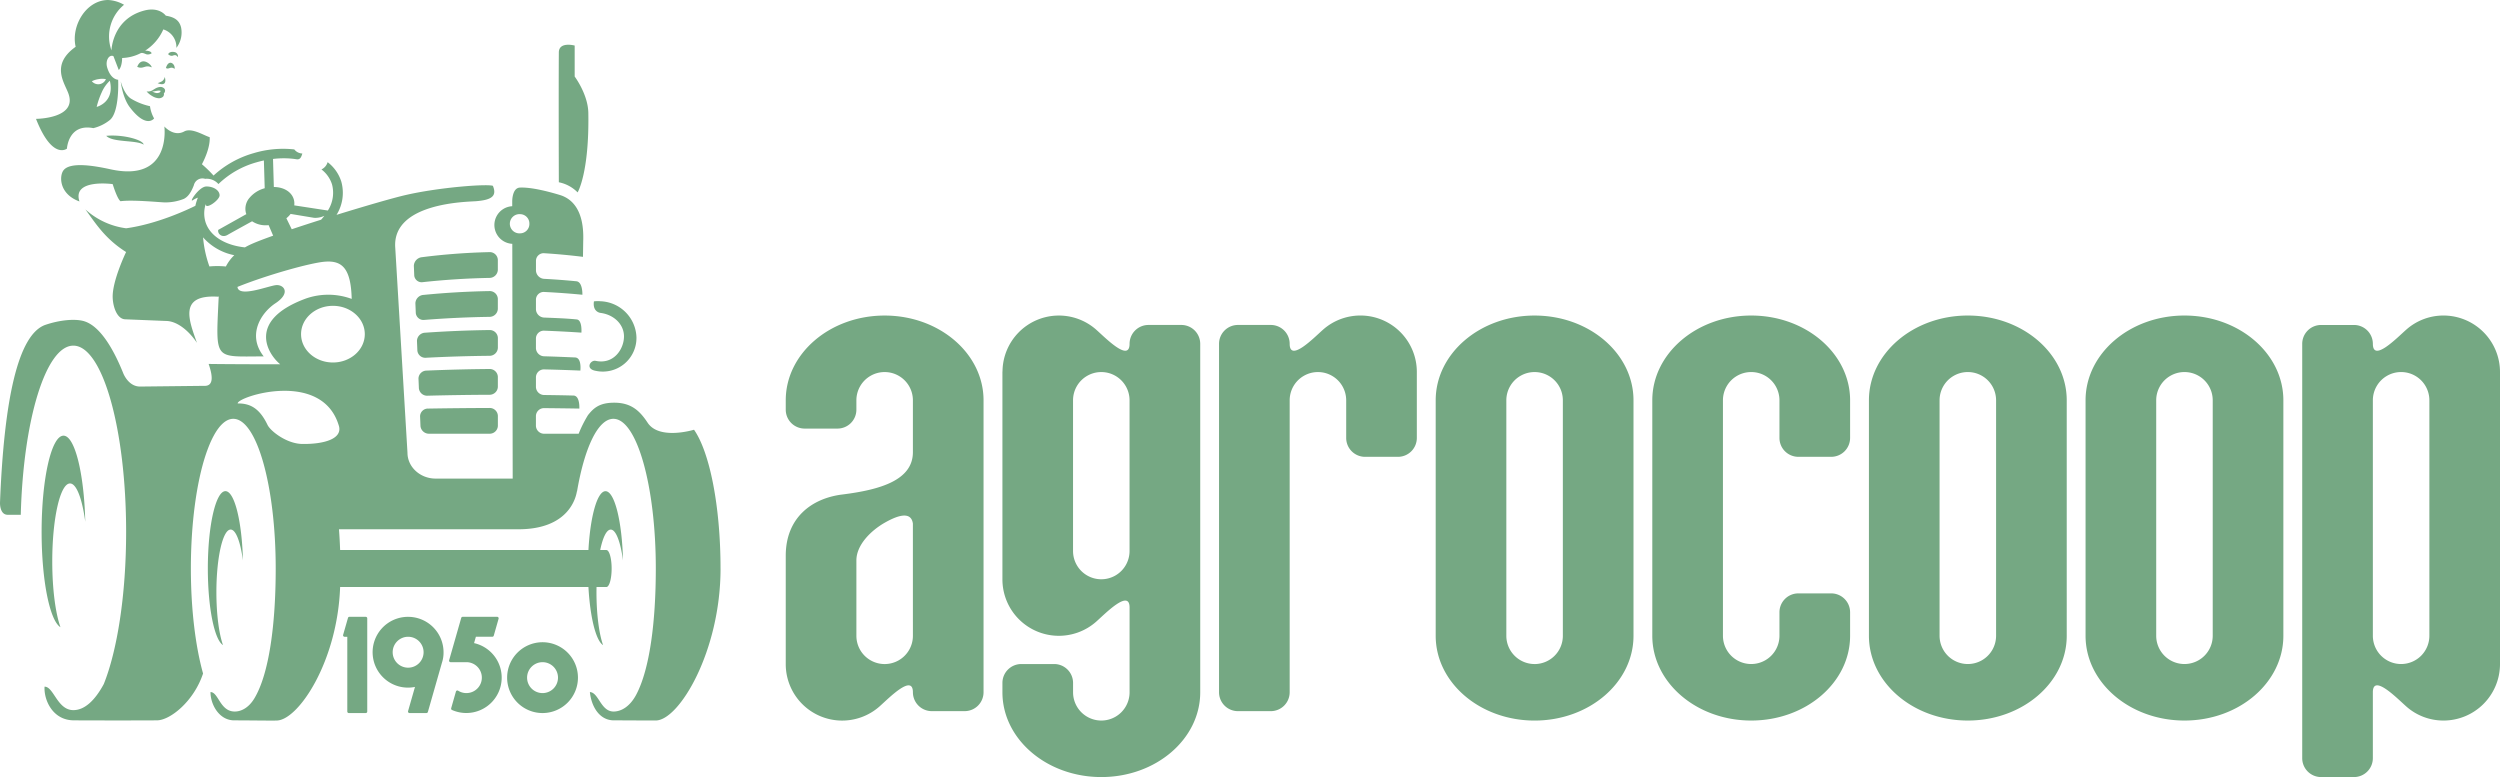 <svg xmlns="http://www.w3.org/2000/svg" xmlns:xlink="http://www.w3.org/1999/xlink" width="704.547" height="218.993" viewBox="0 0 704.547 218.993">
  <defs>
    <clipPath id="clip-path">
      <rect id="Rectangle_10" data-name="Rectangle 10" width="704.547" height="218.993" transform="translate(0 0)" fill="#75a883"/>
    </clipPath>
  </defs>
  <g id="Group_78" data-name="Group 78" transform="translate(0 0)">
    <g id="Group_17" data-name="Group 17" transform="translate(0 0)" clip-path="url(#clip-path)">
      <path id="Path_42" data-name="Path 42" d="M236.969,39.668V58.25a5.326,5.326,0,0,1-5.311,5.308h-9.289a5.325,5.325,0,0,1-5.308-5.308V47.631a7.963,7.963,0,1,0-15.927,0v82.29a5.325,5.325,0,0,1-5.308,5.308h-9.293a5.325,5.325,0,0,1-5.308-5.308V31.7a5.325,5.325,0,0,1,5.308-5.308h9.293a5.325,5.325,0,0,1,5.308,5.308c0,5.308,6.739-1.618,9.405-3.982a15.9,15.9,0,0,1,26.43,11.945M94.953,113.994a7.963,7.963,0,1,1-15.927,0V92.756h0c0-4.4,4.143-8.435,7.96-10.615,6.24-3.566,7.686-1.746,7.963.24Zm-7.96-90.253c-15.395,0-27.876,10.7-27.876,23.89v2.656a5.326,5.326,0,0,0,5.311,5.308h9.289a5.323,5.323,0,0,0,5.308-5.308V47.631a7.963,7.963,0,1,1,15.927,0v14.6c0,7.963-9.289,10.615-19.908,11.945-8.728,1.09-15.927,6.634-15.927,17.253v30.528A15.9,15.9,0,0,0,85.548,133.9c2.671-2.367,9.405-9.293,9.405-3.982a5.326,5.326,0,0,0,5.311,5.308h9.289a5.323,5.323,0,0,0,5.308-5.308V47.627c0-13.192-12.481-23.886-27.868-23.886M156.009,90.1a7.963,7.963,0,1,1-15.927,0V47.631a7.963,7.963,0,1,1,15.927,0Zm14.6-63.707h-9.289a5.323,5.323,0,0,0-5.308,5.308c0,5.308-6.739-1.618-9.406-3.982a15.886,15.886,0,0,0-26.4,11.668c0,.094-.026.184-.026.277v58.4a15.9,15.9,0,0,0,26.43,11.945c2.667-2.367,9.406-9.293,9.406-3.982v23.886a7.963,7.963,0,1,1-15.927,0v-2.652a5.323,5.323,0,0,0-5.311-5.308h-9.289a5.32,5.32,0,0,0-5.308,5.308v2.656c0,13.192,12.477,23.886,27.872,23.886s27.868-10.694,27.872-23.886V31.7a5.326,5.326,0,0,0-5.311-5.308m99.542,95.561a7.964,7.964,0,0,1-7.963-7.963V47.631a7.963,7.963,0,1,1,15.927,0v66.363a7.964,7.964,0,0,1-7.963,7.963m0-98.217c-15.391,0-27.872,10.7-27.872,23.89v66.363c0,13.192,12.481,23.89,27.872,23.89s27.872-10.7,27.872-23.89V47.631c0-13.192-12.477-23.89-27.872-23.89" transform="translate(162.321 65.186)" fill="#75a883"/>
      <path id="Path_43" data-name="Path 43" d="M221.2,113.989a7.963,7.963,0,1,1-15.927,0V47.63a7.963,7.963,0,1,1,15.927,0ZM213.238,23.74c-15.391,0-27.872,10.7-27.872,23.89v66.359c0,13.2,12.481,23.89,27.872,23.89s27.872-10.694,27.872-23.89V47.63c0-13.192-12.477-23.89-27.872-23.89m122.107,98.213a7.964,7.964,0,0,1-7.963-7.963V47.63a7.963,7.963,0,0,1,15.927,0v66.359a7.964,7.964,0,0,1-7.963,7.963M347.29,23.74a15.772,15.772,0,0,0-10.5,3.982c-2.671,2.364-9.405,9.289-9.405,3.982A5.326,5.326,0,0,0,322.07,26.4h-9.289a5.325,5.325,0,0,0-5.308,5.308V148.5a5.325,5.325,0,0,0,5.308,5.308h9.289a5.326,5.326,0,0,0,5.311-5.308V129.916c0-5.308,6.735,1.618,9.405,3.982a15.753,15.753,0,0,0,10.5,3.982,15.928,15.928,0,0,0,15.927-15.927V39.667A15.928,15.928,0,0,0,347.29,23.74m-65.037,90.249a7.963,7.963,0,0,1-15.927,0V47.63a7.963,7.963,0,0,1,15.927,0Zm-7.96-90.249c-15.395,0-27.876,10.7-27.876,23.89v66.359c0,13.2,12.481,23.89,27.876,23.89s27.868-10.694,27.868-23.89V47.63c0-13.192-12.477-23.89-27.868-23.89M180.059,47.63V58.249a5.325,5.325,0,0,1-5.308,5.308h-9.293a5.325,5.325,0,0,1-5.308-5.308V47.63a7.963,7.963,0,1,0-15.927,0v66.359a7.963,7.963,0,1,0,15.927,0v-6.634a5.326,5.326,0,0,1,5.308-5.311h9.293a5.326,5.326,0,0,1,5.308,5.311v6.634c0,13.2-12.477,23.89-27.872,23.89s-27.872-10.694-27.872-23.89V47.63c0-13.192,12.481-23.89,27.872-23.89s27.872,10.7,27.872,23.89" transform="translate(341.334 65.183)" fill="#75a883"/>
      <path id="Path_44" data-name="Path 44" d="M152.9,180.993a9.979,9.979,0,1,0,9.979,9.979,9.98,9.98,0,0,0-9.979-9.979m0,5.622a4.356,4.356,0,1,1-4.356,4.356,4.363,4.363,0,0,1,4.356-4.356m-19.3-5.364.513-1.8h4.63a.426.426,0,0,0,.408-.307l1.363-4.776a.417.417,0,0,0-.4-.536h-9.728a.421.421,0,0,0-.4.3l-3.412,11.941a.423.423,0,0,0,.067.371.431.431,0,0,0,.337.169h4.439a4.356,4.356,0,1,1-2.3,8.042.414.414,0,0,0-.375-.037.421.421,0,0,0-.251.277l-1.341,4.693a.419.419,0,0,0,.236.5,9.97,9.97,0,1,0,6.222-18.845m-30.52-7.417H98.472a.421.421,0,0,0-.4.3L96.7,178.914a.423.423,0,0,0,.067.371.431.431,0,0,0,.337.169h.772v21.073a.423.423,0,0,0,.423.423h4.776a.42.42,0,0,0,.423-.423V174.255a.42.42,0,0,0-.423-.42m11.945,5.619a4.356,4.356,0,1,1-4.356,4.356,4.358,4.358,0,0,1,4.356-4.356m0-5.619a9.975,9.975,0,1,0,1.929,19.755L115,200.411a.424.424,0,0,0,.071.371.419.419,0,0,0,.333.169h4.78a.417.417,0,0,0,.4-.307s3.937-13.773,3.955-13.848A9.021,9.021,0,0,0,125,183.81a9.991,9.991,0,0,0-9.979-9.975M65,149.237c1.476,0,2.761,3.484,3.461,8.679-.262-10.956-2.367-19.5-4.929-19.5-2.738,0-4.959,9.758-4.959,21.8,0,11.009,1.858,20.107,4.27,21.579-1.116-3.135-1.858-8.63-1.858-14.893,0-9.754,1.8-17.661,4.015-17.661m84.193-86.185a2.638,2.638,0,0,0-2.57-2.7,2.712,2.712,0,1,0,0,5.405,2.639,2.639,0,0,0,2.57-2.7M102.806,94.171c0-4.409-4.019-7.982-8.978-7.982s-8.982,3.573-8.982,7.982,4.023,7.986,8.982,7.986,8.978-3.573,8.978-7.986m-7.312,25.808c-4.742-15.987-28.816-8.132-28.5-6.282,3.461-.034,6.124,1.307,8.4,6.046.839,1.745,5.371,5.308,9.788,5.371,6.12.09,11.417-1.442,10.319-5.135M91.408,60.816a5.846,5.846,0,0,1-2.922.566L81.9,60.287a6.8,6.8,0,0,1-1.195,1.221l1.513,3.1c2.607-.873,5.424-1.787,8.278-2.693.154-.169.3-.341.449-.513q.242-.292.461-.584m-25.388,11.1a15.78,15.78,0,0,1-8.791-5.03,32.431,32.431,0,0,0,1.787,8.2,24.239,24.239,0,0,1,4.645.015,12.079,12.079,0,0,1,2.36-3.18m137.045,88.3c0,23.3-11.675,42.825-18.275,42.825-6.933,0-5.334-.037-11.784-.037-4.146,0-6.368-4.023-6.765-7.975,2.5.109,3.053,5.551,6.761,5.487,2.266-.041,4.615-1.584,6.289-4.731,3.832-7.207,5.529-20.62,5.529-35.569,0-23.3-5.353-42.192-11.953-42.192-4.36,0-8.173,8.237-10.26,20.534l-.019-.135c-.266,1.783-2.3,10.728-16.462,10.728H95.532c.146,1.9.251,3.854.322,5.851h69.978c.532-9.518,2.483-16.582,4.813-16.582,2.562,0,4.671,8.544,4.929,19.5-.7-5.2-1.985-8.679-3.457-8.679-1.176,0-2.236,2.221-2.97,5.761h1.745c.817,0,1.48,2.334,1.48,5.214s-.663,5.21-1.48,5.21h-2.779c-.007.487-.015.981-.015,1.476,0,6.263.742,11.758,1.858,14.893-2.015-1.232-3.645-7.806-4.124-16.369H95.854c-.73,20.841-11.586,37.187-17.672,37.615-1.206.082-7.345-.037-12.174-.037-4.3,0-6.709-4.559-6.682-7.975,2.236,0,2.652,5.424,6.761,5.487,2,.03,4.09-1.187,5.607-3.712,4.161-6.918,6.008-20.935,6.008-36.588,0-23.3-5.353-42.192-11.956-42.192-2,0-3.892,1.753-5.551,4.836-.071.135-.142.266-.214.4s-.15.3-.225.457c-.06.116-.116.232-.172.352-.127.27-.255.547-.378.835-.041.1-.082.2-.124.3-.094.217-.184.438-.273.667-.045.109-.086.217-.127.33q-.146.365-.281.753c-.034.086-.064.169-.1.258-.124.356-.247.715-.371,1.086-2.536,7.731-4.139,19.159-4.139,31.914,0,11.526,1.311,21.972,3.435,29.587-2.6,7.855-9.256,13.147-12.945,13.2-2.656.037-18.9.037-23.523,0-5.956-.049-8.428-5.787-8.2-9.492,2.6-.019,3.581,6.637,8.151,6.615,3.131-.019,6.053-2.716,8.551-7.375,3.8-9.51,6.285-25.153,6.285-42.847,0-29-6.66-52.5-14.878-52.5-7.754,0-14.118,20.939-14.811,47.672H2.185c-2.322,0-2.184-3.424-2.184-3.424,1.127-28.614,4.982-47.473,12.855-50.129,3.952-1.33,8.027-1.723,10.589-1.079,4.251,1.094,8.1,6.813,11.3,14.762.363.9,1.858,3.761,4.768,3.727l17.991-.2c3.285.18,2.023-4.015,1.292-6.177,2.008.06,16.732.12,20.174.1-3.57-2.933-9.394-12.32,7.046-18.459a19.074,19.074,0,0,1,13.1.041c-.21-8.709-2.746-10.9-7.656-10.484-4.079.348-16.3,3.772-24.538,7.1.311,3.1,8.634-.266,10.848-.5,2.158-.229,4.349,2.15-.165,5.124-3.985,2.622-8.072,8.877-3.285,14.96-13.953,0-13.533,1.446-12.728-15.949.015-.318.037-.614.06-.921a2.234,2.234,0,0,1-.453.03c-10.728-.539-8.08,6.4-5.69,13.013-2.551-3.772-5.851-6.165-8.784-6.165L35.32,89.987c-2.289-.041-3.469-3.39-3.562-6.128-.161-4.686,3.779-12.833,3.779-12.833C29.57,67.273,26.9,62.876,24.06,59.01a21.143,21.143,0,0,0,11.488,5.326C44.4,63.123,53.1,58.976,55.063,58a12.568,12.568,0,0,1,.712-2.3,6.91,6.91,0,0,0-1.461.734c-1.161.772,1.79-3.884,3.851-3.884s3.723,1.12,3.723,2.5-4.154,4.266-3.881,2.379a8.433,8.433,0,0,0-.116,5.068c1.225,4.042,5.577,6.637,11.129,7.222.393-.221.794-.438,1.221-.644,1.367-.667,3.753-1.592,6.739-2.656l-1.266-2.963c-.251.022-.494.034-.738.034a6.846,6.846,0,0,1-3.929-1.127s-4.922,2.693-6.941,3.847c-1.573.9-2.854-.36-2.6-1.427l7.918-4.435q-.067-.18-.124-.36a4.722,4.722,0,0,1,1.079-4.3A8.37,8.37,0,0,1,74.6,53.051H74.6l-.232-7.832c-.7.15-1.416.33-2.128.539a25.163,25.163,0,0,0-10.683,6.113A4.345,4.345,0,0,0,57.813,50.4a2.478,2.478,0,0,0-3.18,1.805c-1,2.611-1.985,3.4-2.787,3.828a14.119,14.119,0,0,1-5.409,1.011c-1.187-.011-9.11-.809-12.466-.337-.963-.667-2.214-4.821-2.214-4.821s-11.484-1.6-9.361,4.888c-5.753-2.094-5.712-7.132-4.532-8.739,1.88-2.551,8.922-1.277,13.286-.322,17.268,3.779,15.17-12.072,15.17-12.072s2.611,3.03,5.607,1.4c2.109-1.146,5.7,1.225,7.162,1.611,0,0,.382,2.749-2.184,7.634a33.308,33.308,0,0,1,3.278,3.191A27.912,27.912,0,0,1,71.462,43.17a28.766,28.766,0,0,1,11.481-1.06,2.986,2.986,0,0,0,2.188,1.15h.082c-.3.91-.543,1.805-1.656,1.622a22.973,22.973,0,0,0-3.577-.273,25.6,25.6,0,0,0-3.038.184l.232,7.907c2.734.015,5,1.33,5.626,3.5a4.191,4.191,0,0,1,.127,1.678L92.4,59.332a9.231,9.231,0,0,0,1.169-7.372,8.573,8.573,0,0,0-2.974-4.21A3.284,3.284,0,0,0,92.333,45.7a11.088,11.088,0,0,1,3.854,5.484,11.752,11.752,0,0,1-1.345,9.368C103,58.029,110.766,55.789,114.167,55c9.522-2.214,23.047-3.218,24.737-2.633,1.221,2.925-.375,4.008-4.884,4.345-2.528.187-23.482.416-22.635,13.028l3.45,57.853c0,4,3.566,7.282,7.926,7.282h21.725l-.112-66.161a5.307,5.307,0,0,1-.019-10.6V56.793s-.071-3.821,2.158-3.926c3.476-.169,8.907,1.367,11.275,2.086,3.289,1,6.907,4.105,6.574,13.031l-.067,4.4q-5.405-.669-10.848-1.015a2.162,2.162,0,0,0-2.4,2.064v2.843a2.456,2.456,0,0,0,2.4,2.311q4.5.242,8.982.678c1.832.184,1.7,3.8,1.7,3.8q-5.332-.517-10.687-.779a2.188,2.188,0,0,0-2.4,2.09v2.839a2.418,2.418,0,0,0,2.4,2.285c3.03.124,6.064.221,9.083.521,1.611.161,1.33,3.723,1.33,3.723q-5.2-.354-10.417-.547a2.219,2.219,0,0,0-2.4,2.12c0,.948,0,1.892,0,2.839a2.379,2.379,0,0,0,2.4,2.255c2.88.079,5.757.2,8.634.326,1.929.082,1.483,3.7,1.483,3.7q-5.051-.214-10.117-.33a2.257,2.257,0,0,0-2.4,2.15v2.839a2.342,2.342,0,0,0,2.4,2.225c2.727.037,5.458.075,8.184.154,1.869.052,1.648,3.671,1.648,3.671q-4.916-.084-9.836-.127a2.283,2.283,0,0,0-2.4,2.176q0,1.421,0,2.843a2.305,2.305,0,0,0,2.4,2.195h9.645A33.748,33.748,0,0,1,165.7,117c1.6-2.019,3.244-3.495,7.33-3.513,4.757-.022,7.21,2.184,9.484,5.641,3.289,5,13.076,1.978,13.076,1.978,4.379,6.259,7.469,21.407,7.469,39.109M46.437,21.654a1.848,1.848,0,0,1-1.015,1.375,8.908,8.908,0,0,1-.989.4s2.88,1.378,2-1.772m-26.7,114.589c1.832,0,3.431,4.338,4.3,10.8-.326-13.634-2.948-24.265-6.135-24.265-3.409,0-6.169,12.144-6.169,27.123,0,13.7,2.311,25.021,5.311,26.857-1.39-3.907-2.311-10.743-2.311-18.534,0-12.14,2.24-21.98,5-21.98M137.911,93.014q-9.063.118-18.1.749a2.368,2.368,0,0,0-2.3,2.3l.112,2.757a2.249,2.249,0,0,0,2.48,2q8.889-.461,17.807-.547a2.34,2.34,0,0,0,2.4-2.225V95.2a2.288,2.288,0,0,0-2.4-2.184M137.9,71.056a181.552,181.552,0,0,0-18.968,1.423,2.545,2.545,0,0,0-2.3,2.435l.112,2.746a2.1,2.1,0,0,0,2.472,1.847q9.3-1.006,18.684-1.187a2.363,2.363,0,0,0,2.4-2.24V73.225a2.27,2.27,0,0,0-2.4-2.169m0,10.979q-9.287.163-18.534,1.075a2.45,2.45,0,0,0-2.3,2.367l.112,2.749a2.174,2.174,0,0,0,2.48,1.925q9.1-.719,18.242-.854a2.349,2.349,0,0,0,2.4-2.232V84.211a2.277,2.277,0,0,0-2.4-2.176m0,21.957q-8.838.073-17.657.449a2.294,2.294,0,0,0-2.307,2.24q.062,1.382.116,2.764a2.328,2.328,0,0,0,2.48,2.071q8.681-.225,17.373-.262a2.328,2.328,0,0,0,2.4-2.217v-2.85a2.3,2.3,0,0,0-2.4-2.195M42.729,18.987c.184-.588-2.824-3.412-4.053-.15,1.757.8,2.214-.73,4.053.15m77.963,96.156a2.22,2.22,0,0,0-2.307,2.18q.062,1.382.116,2.768a2.4,2.4,0,0,0,2.483,2.139h16.934a2.311,2.311,0,0,0,2.394-2.206v-2.85a2.309,2.309,0,0,0-2.4-2.2q-8.613.028-17.223.172M168,104.532a9.481,9.481,0,0,0,11.368-9.458A10.523,10.523,0,0,0,169.248,84.9a8.421,8.421,0,0,0-1.865.034c-.446,3.027,1.85,3.248,1.85,3.248,3.821.5,6.619,3.248,6.619,6.626,0,3.547-2.88,7.986-7.99,6.885-1.461-.315-3.1,2.337.139,2.836M50.134,16.1a1.193,1.193,0,0,0-.854-1.4c-1.079-.273-1.757.169-1.884.584a1.479,1.479,0,0,0,1,.449c.258,0,.506-.157.753-.18.461-.037.592.06.985.543m-24.25,6.8a2.343,2.343,0,0,0,3.967-.588,5.55,5.55,0,0,0-2.105,0,6.133,6.133,0,0,0-1.862.588m2.787,3.124a22.705,22.705,0,0,0-1.427,4.109s5.165-1.277,3.712-7.379a10,10,0,0,0-2.285,3.27m-9.379.367c-1.135-3.139-5.075-8.124,2.03-13.2C19.973,7.379,24.206.045,30.461,0a10.061,10.061,0,0,1,4.5,1.345A11.576,11.576,0,0,0,31.413,14.2S31.63,5.394,40.6,2.989c4.353-1.169,6.128,1.431,6.128,1.431,2.42.4,3.791,1.281,4.3,3.289a7.131,7.131,0,0,1-1.315,5.78,5.223,5.223,0,0,0-3.686-5.2,13.651,13.651,0,0,1-5.12,5.986c.914.022,1.667.2,1.828.742a1.909,1.909,0,0,1-1.416.3c-.408-.12-1.157-.581-1.723-.307a12.423,12.423,0,0,1-5.18,1.337s.056,2.3-.94,3.394l-1.506-3.911c-1.127-.558-2.39,1.124-1.746,3.248,1.049,3.446,3.075,3.394,3.075,3.394s.446,8.99-2.311,11.327a11.861,11.861,0,0,1-4.678,2.311c-7.068-1.371-7.443,5.776-7.443,5.776s-4.12,3.322-8.72-8.39c0,0,11.7-.037,9.14-7.106m143.5,27.831s3.311-5.476,3.015-22.429c-.094-5.225-3.847-10.226-3.847-10.226V12.837s-4.439-1.214-4.465,1.937c-.082,10.885,0,36.592,0,36.592a10.221,10.221,0,0,1,5.3,2.862M29.944,38.278c1.809,1.937,8.432,1.127,10.533,2.483-.049-1.311-5.708-2.933-10.533-2.483M46.763,19.159c.82.539,1.3-.607,2.446.251.262-1.337-1.641-2.97-2.446-.251m-1.472,6.458a2,2,0,0,0-1.03-.03c-.21.03-.423.067-.637.116a3.277,3.277,0,0,1-.738.082,3.807,3.807,0,0,0,1.112.42,1.658,1.658,0,0,0,.981-.146.862.862,0,0,0,.311-.442m.888.689a1.054,1.054,0,0,1-.228.948,1.719,1.719,0,0,1-1.277.431A3.932,3.932,0,0,1,42.9,27.07a5.956,5.956,0,0,1-1.592-1.307,2.6,2.6,0,0,0,1.266-.131,2.521,2.521,0,0,0,.528-.273c.191-.124.386-.243.592-.36a3.222,3.222,0,0,1,1.547-.5,1.411,1.411,0,0,1,.629.146,1.552,1.552,0,0,1,.322.214,1.531,1.531,0,0,1,.232.251,1.006,1.006,0,0,1-.247,1.195m-9.6,3.914c-2.09-2.746-2.555-7.293-2.555-7.293s.85,3.472,2.821,4.828a17.536,17.536,0,0,0,5.431,2.173,9.472,9.472,0,0,0,1.154,3.446s-2.146,3.023-6.851-3.154" transform="translate(-0.001 0)" fill="#75a883"/>
    </g>
  </g>
</svg>
